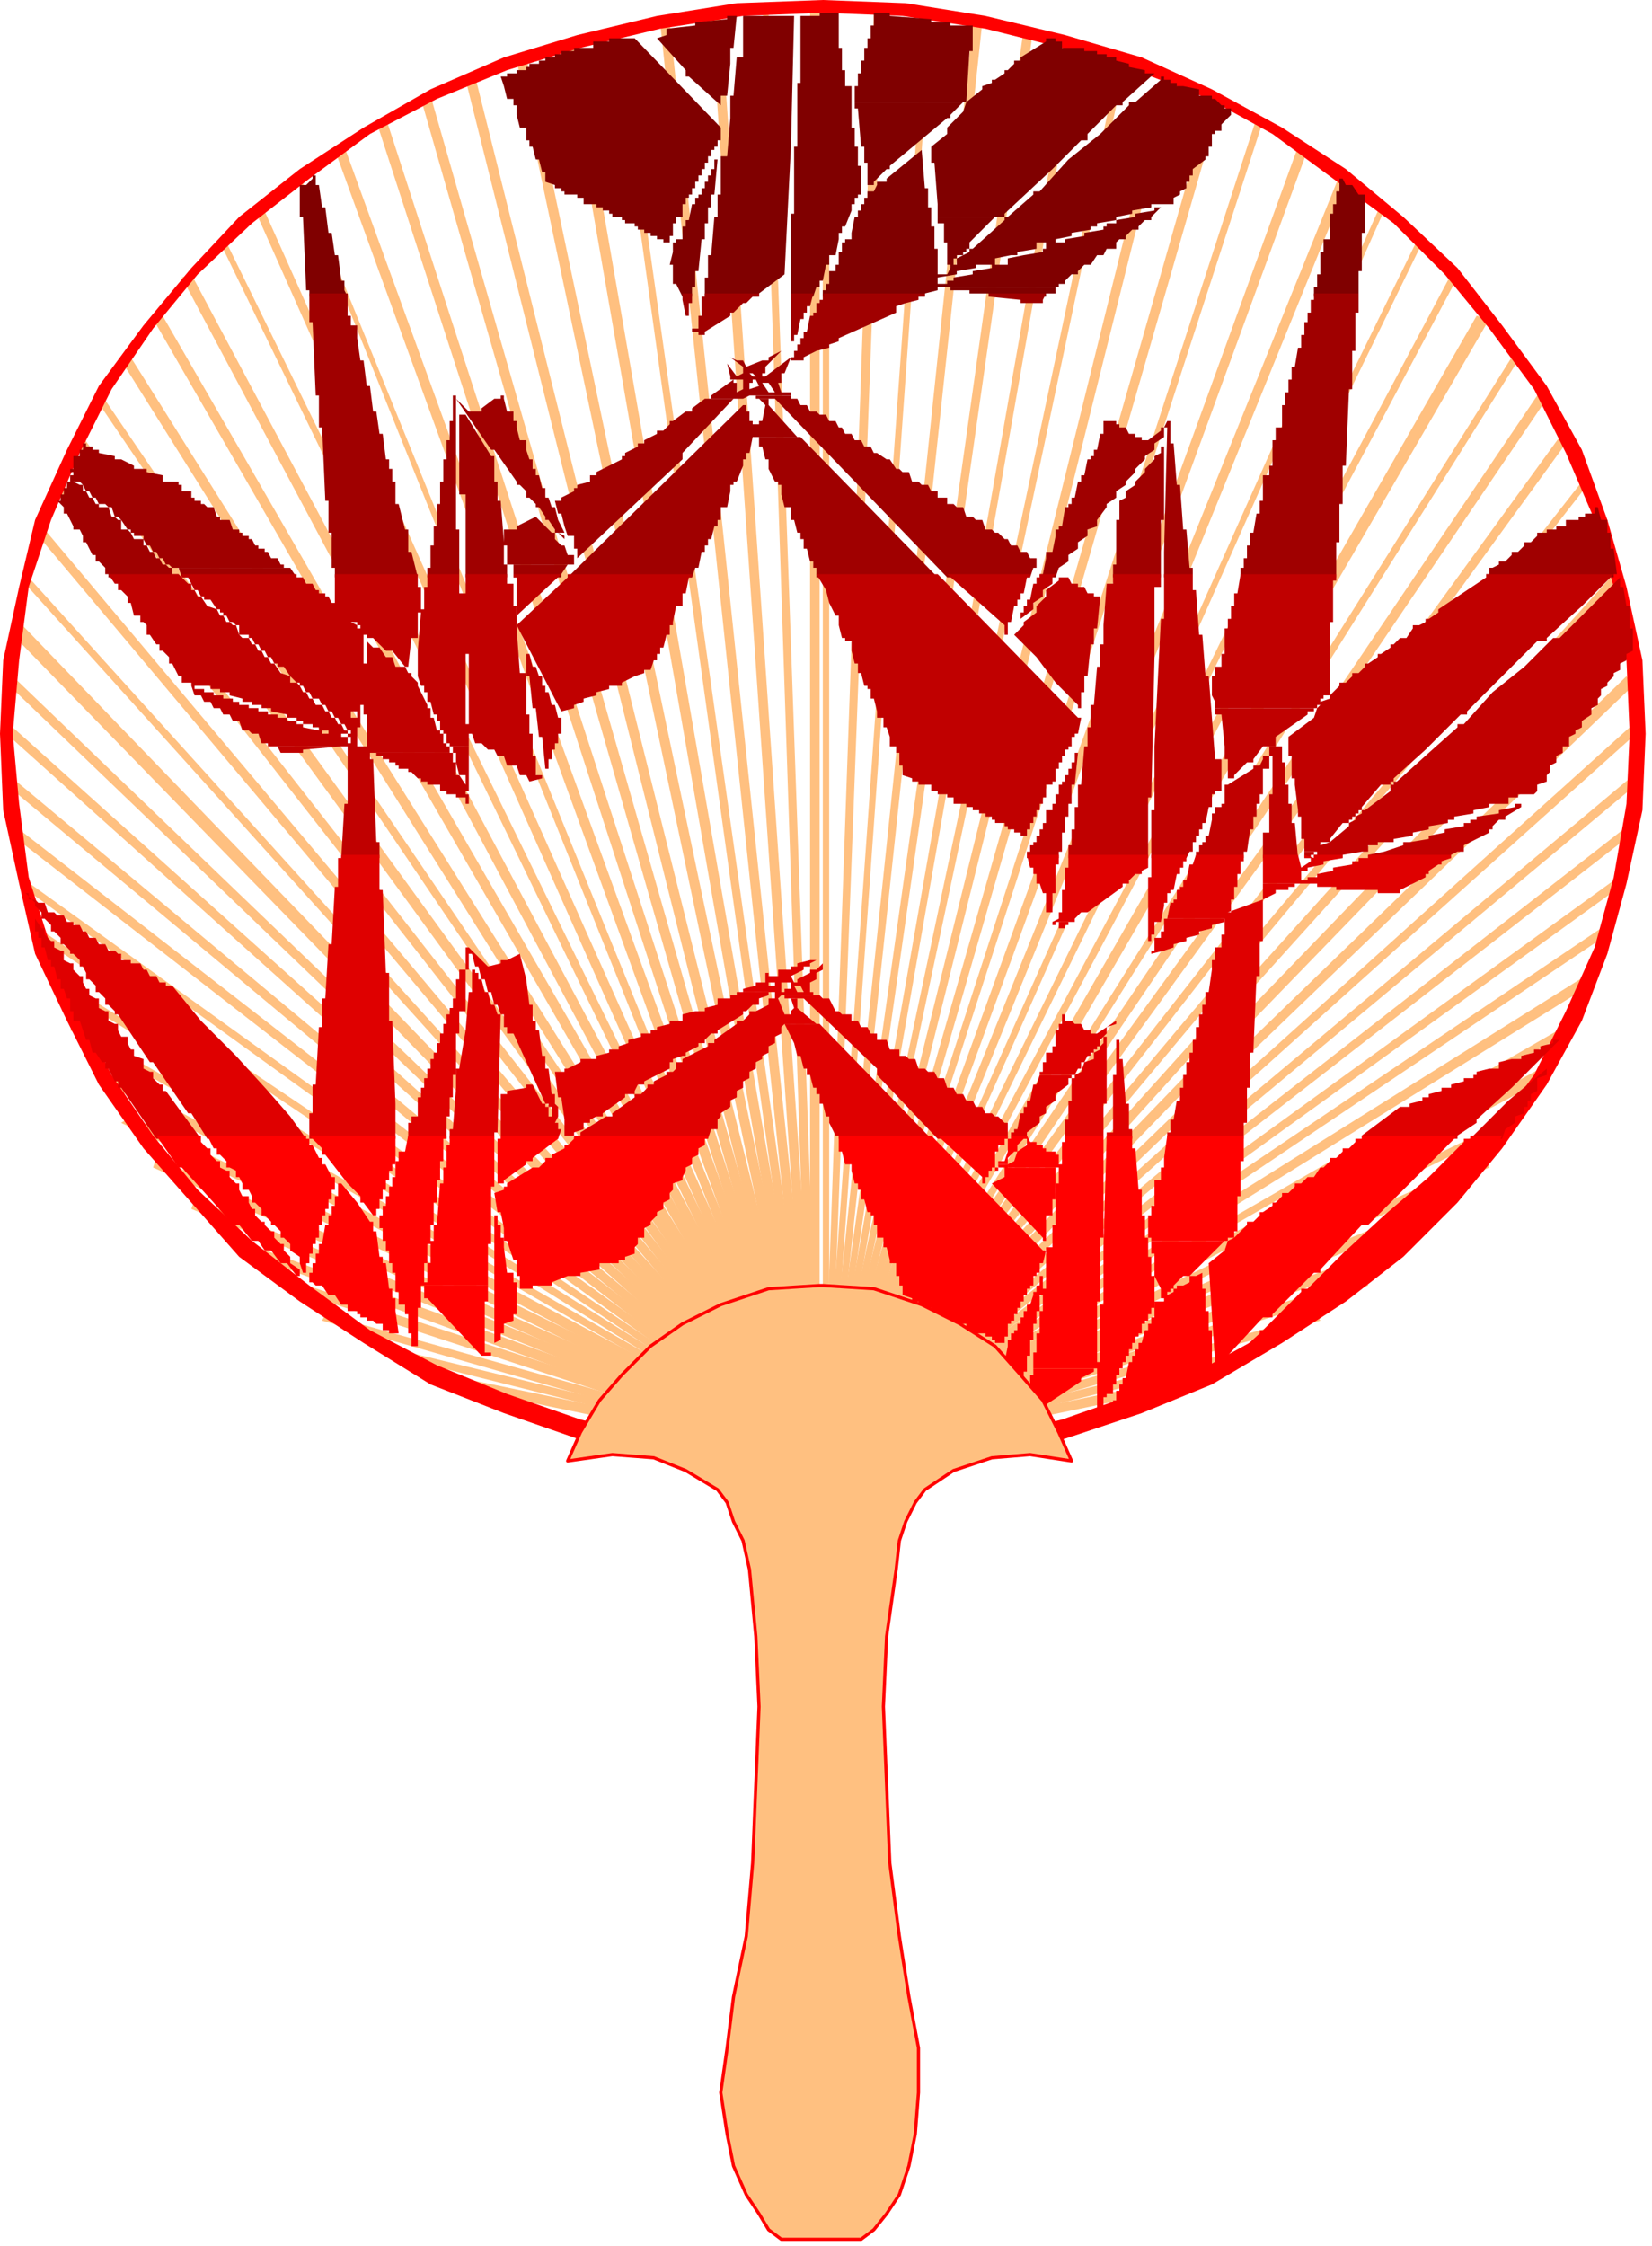 <svg xmlns="http://www.w3.org/2000/svg" fill-rule="evenodd" height="225.335" preserveAspectRatio="none" stroke-linecap="round" viewBox="0 0 518 704" width="165.808"><style>.brush1{fill:#ffc080}.pen1{stroke:none}.brush2{fill:red}.brush3{fill:maroon}.brush4{fill:#a00000}.brush5{fill:#c00000}.brush6{fill:#df0000}</style><path class="pen1 brush1" d="M254 4v452h3V4h-3z"/><path class="pen1 brush1" d="m239 5 15 451h3L241 4l-2 1z"/><path class="pen1 brush1" d="m223 5 31 451h3L226 5h-3z"/><path class="pen1 brush1" d="m207 7 47 449h3L210 7h-3z"/><path class="pen1 brush1" d="m192 9 62 447h3L194 9h-2z"/><path class="pen1 brush1" d="m177 15 77 442 3-1-77-443-3 2z"/><path class="pen1 brush1" d="m162 19 92 438 3-1-92-438-3 1z"/><path class="pen1 brush1" d="m146 25 108 432 3-1L149 24l-3 1z"/><path class="pen1 brush1" d="m132 31 122 426 3-1L135 30l-3 1z"/><path class="pen1 brush1" d="m118 38 136 419 3-1L121 37l-3 1z"/><path class="pen1 brush1" d="m105 47 149 410 3-1L108 46l-3 1z"/><path class="pen1 brush1" d="m93 56 161 401 3-1L94 55l-1 1z"/><path class="pen1 brush1" d="m80 66 174 391 3-1L82 64l-2 2z"/><path class="pen1 brush1" d="m69 76 185 381 3-1L71 76h-2z"/><path class="pen1 brush1" d="m57 87 197 370 3-1L60 86l-3 1z"/><path class="pen1 brush1" d="m48 100 206 357 3-1L51 99l-3 1z"/><path class="pen1 brush1" d="m38 113 216 344 3-1L41 112l-3 1z"/><path class="pen1 brush1" d="m30 125 225 332 2-2L32 124l-2 1z"/><path class="pen1 brush1" d="m23 139 232 318 2-2L26 137l-3 2z"/><path class="pen1 brush1" d="m17 153 238 304 2-2L19 151l-2 2z"/><path class="pen1 brush1" d="m12 168 243 289 2-2L14 166l-2 2z"/><path class="pen1 brush1" d="m7 182 248 275 2-2L9 181l-2 1z"/><path class="pen1 brush1" d="m4 199 251 258 2-2L7 196l-3 3z"/><path class="pen1 brush1" d="m3 215 252 242 2-2L4 212l-1 3z"/><path class="pen1 brush1" d="m2 230 253 227 2-2L4 228l-2 2z"/><path class="pen1 brush1" d="m2 246 253 211 2-2L4 244l-2 2z"/><path class="pen1 brush1" d="m4 262 251 195 2-2L6 260l-2 2z"/><path class="pen1 brush1" d="m7 278 248 179 2-2L8 276l-1 2z"/><path class="pen1 brush1" d="m11 293 244 164 1-2L12 291l-1 2z"/><path class="pen1 brush1" d="m16 308 239 149 1-2L17 306l-1 2z"/><path class="pen1 brush1" d="m22 323 233 134 1-2L23 321l-1 2z"/><path class="pen1 brush1" d="m30 338 225 120 1-3L31 335l-1 3z"/><path class="pen1 brush1" d="m38 352 217 106 1-3L41 350l-3 2z"/><path class="pen1 brush1" d="m48 366 207 92 1-3-207-92-1 3z"/><path class="pen1 brush1" d="m60 379 195 79 1-3-195-79-1 3z"/><path class="pen1 brush1" d="m74 392 181 66 1-3-181-66-1 3z"/><path class="pen1 brush1" d="m87 403 168 55 1-3-169-55v3z"/><path class="pen1 brush1" d="m101 414 154 44 1-3-154-43-1 2z"/><path class="pen1 brush1" d="m119 424 136 34 1-3-136-33-1 2z"/><path class="pen1 brush1" d="m134 433 121 25 1-3-121-25-1 3zM260 4v452h-2V4h2z"/><path class="pen1 brush1" d="m277 5-17 451h-2L274 4l3 1z"/><path class="pen1 brush1" d="m292 5-32 451h-2L290 5h2z"/><path class="pen1 brush1" d="m308 7-48 449h-2L305 7h3z"/><path class="pen1 brush1" d="m324 9-64 447h-2L321 9h3z"/><path class="pen1 brush1" d="m338 15-78 442-2-1 78-443 2 2z"/><path class="pen1 brush1" d="m353 19-93 438-2-1 93-438 2 1z"/><path class="pen1 brush1" d="M368 25 260 457l-2-1L365 24l3 1z"/><path class="pen1 brush1" d="M383 31 260 457l-2-1L380 30l3 1z"/><path class="pen1 brush1" d="M396 38 260 457l-2-1L394 37l2 1z"/><path class="pen1 brush1" d="M410 47 260 457l-2-1L407 46l3 1z"/><path class="pen1 brush1" d="M423 56 260 457l-2-1L420 55l3 1z"/><path class="pen1 brush1" d="M434 66 260 457l-2-1L433 64l1 2z"/><path class="pen1 brush1" d="M446 76 260 457l-2-1L444 76h2z"/><path class="pen1 brush1" d="M457 87 260 457l-2-1L455 86l2 1z"/><path class="pen1 brush1" d="M467 100 260 457l-2-1L463 99l4 1z"/><path class="pen1 brush1" d="M476 113 260 457l-2-1 216-344 2 1z"/><path class="pen1 brush1" d="M485 125 260 457l-2-2 224-331 3 1z"/><path class="pen1 brush1" d="M491 139 260 457l-2-2 231-318 2 2z"/><path class="pen1 brush1" d="M497 153 260 457l-2-2 238-304 1 2z"/><path class="pen1 brush1" d="M502 168 260 457l-2-2 243-289 1 2z"/><path class="pen1 brush1" d="M508 182 260 457l-2-2 247-274 3 1z"/><path class="pen1 brush1" d="M510 199 260 457l-2-2 250-259 2 3z"/><path class="pen1 brush1" d="M512 215 260 457l-1-2 251-243 2 3z"/><path class="pen1 brush1" d="M513 230 260 457l-1-2 252-227 2 2z"/><path class="pen1 brush1" d="M513 246 260 457l-1-2 252-211 2 2z"/><path class="pen1 brush1" d="M511 262 260 457l-1-2 250-195 2 2z"/><path class="pen1 brush1" d="M508 278 260 457l-1-2 247-179 2 2z"/><path class="pen1 brush1" d="M504 293 260 457l-1-2 243-164 2 2z"/><path class="pen1 brush1" d="M500 308 260 457l-1-2 238-149 3 2z"/><path class="pen1 brush1" d="M493 323 260 457l-1-2 233-134 1 2z"/><path class="pen1 brush1" d="M485 338 260 458l-1-3 224-120 2 3z"/><path class="pen1 brush1" d="M476 352 260 458l-1-3 216-105 1 2z"/><path class="pen1 brush1" d="m467 366-207 92-1-3 207-92 1 3z"/><path class="pen1 brush1" d="m455 379-195 79-1-3 194-79 2 3z"/><path class="pen1 brush1" d="m442 392-182 66-1-3 182-66 1 3z"/><path class="pen1 brush1" d="m429 403-169 55-1-3 169-55 1 3z"/><path class="pen1 brush1" d="m414 414-154 44-1-3 154-43 1 2z"/><path class="pen1 brush1" d="m396 424-136 34-1-3 136-33 1 2z"/><path class="pen1 brush1" d="m380 433-120 25-1-3 121-25v3z"/><path class="pen1 brush2" d="m4 230 2 22 3 23 7 22 9 20 10 20 13 19 14 17 17 16 18 14 19 14 21 11 22 9 23 8 25 6 26 3 25 1 25-1 26-3 24-6 23-8 23-9 20-11 19-14 19-14 16-16 14-17 14-19 10-20 9-20 6-22 4-23 1-22-1-23-4-23-6-21-9-21-10-20-14-19-14-17-16-16-19-14-19-14-20-11-23-9-23-7-24-6-26-4-25-1-25 1-26 4-25 6-23 7-22 9-21 11-19 14-18 14-17 16-14 17-13 19-10 20-9 21-7 21-3 23-2 23zm-4 0 1 24 5 23 5 22 10 21 10 20 14 20 15 17 15 17 19 14 20 13 21 13 23 9 23 8 25 5 25 4 27 1 26-1 25-4 25-5 24-8 22-9 22-13 20-13 18-14 17-17 14-17 14-20 11-20 8-21 6-22 5-23 1-24-1-23-5-23-6-21-8-22-11-20-14-19-14-18-17-16-18-15-20-13-22-12-22-10-24-7-25-6-25-4-26-1-27 1-25 4-25 6-23 7-23 10-21 12-20 13-19 15-15 16-15 18-14 19-10 20-10 22-5 21-5 23-1 23z"/><path class="pen1 brush3" d="M274 4v4h-1v4h-1v3h-1v4h-1v4h-1v4h-1v5h35l-1 3-5 5v2l-5 4v5h1l1 13v4h21v1l-10 9h-1v-2l8-8h-18v2h2v6h1v2h7v1l-2 1v-1h1v-1h-6v2h5l-2 1v-1h1-4v1h3v2h-2 1v-2h-2v2h1v1l-1 2h-3v-8h-1v-7h-1v-6h-1v-6h-1l-1-12-11 9v1h-3v1l-1 2h-2v2h-1v2h-1v2h-1v2h-1l-1 5v2h-2v1h-1v3h-1v4h-1v2h-2v4h-1v2h-1v2h32v-1l4-1v-1h38v-1h2v-1l2-2h2v-1l2-2h2l2-3h2l1-2h3v-2l1-1h2v-1l2-2h2v-1l2-2h2v-1l3-3h-2v1l-6 1v1l-6 1v1h-3v1h-1v1l-6 1v1l-6 1v1h-6v2h-1v1l-6 1-5 1v2h-5v1l-6 1v1l-6 1v1h-2v1h-3v-2l6-1v-1l6-1v-1h6v-2l5-1h2v-1l6-1v-2h6v-1l5-1v-1l6-1v-1h2v-1l6-1v-1l5-1v-1l6-1v-1h7v-2l2-1v-1l2-1v-2h1v-2h1v-2l4-3v-1h1v-3h1v-4h1v-1h2v-2l3-3v-2h-2v-1h-1l-2-2h-1v-1h-4v-2l-5-1h-2v-1h-2v-1h-2v-1h-1v1l-8 7h-2v1l-9 9-10 8-9 10h-2v1l-8 7h-1v-1l15-14 9-9h2v-2l9-9h2v-1l10-9h-3v-1l-5-1v-1l-4-1v-1h-3v-1h-3v-1h-4v-1h-7v-2h-2v-1h-3v1l-8 5v1h-2v1l-2 2h-1v1l-3 2h-1v1l-3 1v1l-5 4 1-16h1V8h-7V7h-6V6l-13-1V4h-5z"/><path class="pen1 brush3" d="M257 4v1h-6v21h-1v20h-1v21h-1v26h7l1-3h1v-2h1l1-5h1v-3h2l1-5v-2h1v-2h1l2-5v-2h1v-2h1v-1h1v-9h-1v-6h-1v-6h-1V27h-2v-5h-1v-7h-1V4h-6zm-29 1v1l-10 1v1l-9 1v2l-3 1 9 10v2h1l10 9v2-5h2l1-10v-5h1l1-10h-3zm5 0v13h-2l-1 12h-1v7l-1 12h-2v12h-1v7h-1l-1 12h-1v7h-1v6h17v-1l8-6 2-40 1-41h-16zm-38 7h-4v1h-5v2h-6v1h-4v1h-2v1h-3v1h-2v1h-3v1h-1v1h-3v1h-3v1h-2l1 3 1 4h2v2h1v3l1 4h2v4h1v2h1l1 4h1l1 4h1v3l3 1v1h2v1h1v1h4v1h2v2h4v1h2v1h2v1h1v1h3v1h1v1h3v1h1v1h2v1h2v1h2v1h2v1h2v-2h1v-4h1v-2h2v-4h1v-2h1v-1h1v-2h1v-2h1v-2h1v-2h1v-2h1v-2h1v-2h1v-1h1v-2h1v-4l-27-28h-4zm73 20v2h1l1 12h1v5h1v7h2v-1l4-4h1v-1l6-5 6-5 6-5h1v-1l4-4h-34zm-44 18v3h-1v2h-1v2h-1v2h-1v2h-1v1h-1v2h-1l-1 5h-1v2h-1v4h-2v1h-1v3l-1 4h1v6h1l2 4h3v-3h1v-5h1l1-10h1v-5h1v-5h1v-4h1l1-11h-1zM98 55v1l-2 2h-2v10h1l1 23h1v2h12l-1-2v-3h-1l-1-8h-1l-1-7h-1l-1-8h-1l-1-7h-1v-3h-1zm322 1v4h-1v4h-1v3h-1v8h-2v4h-1v7h-1v4h-1v3h14v-8h1V73h1V61h-2l-2-3h-2l-1-2h-1zM298 90v1h6v1h6v1h18v-1h3v-2h-33z"/><path class="pen1 brush4" d="M97 92v9h1l1 23h1v10h1l1 23h1v10h1v11h1v3h26l-2-8h-1v-7h-1l-2-8h-1v-7h-1v-4h-1v-3h-1l-1-8h-1l-1-7h-1l-1-8h-1l-1-8h-1l-1-7v-4h-2v-3h-1v-7H97zm117 0v2l1 5h1v-4h1v-3h-3zm7 0v1h-1v6h-1v4h-2v1h2v1h2v-1l8-5v-1h1l3-3h1l2-2h2v-1h-17zm27 0v17-2h1v-2h1l1-5h1v-2h1v-2h1l1-4h-7zm10 0v2h-1v1h-1v3h-1v1h-1l-1 5h-1v2h-1v2h-1v2h-1v2h-1v1h4v-1l4-2 4-1v-1l3-1v-1l18-8v-2l3-1 4-1v-1h2v-1h-32zm52 0v1l10 1v1h7v-1l1-2h-18zm102 0v2h-1v4h-1v3h-1v4h-1v4h-1l-1 6h-1v4h-1v4h-1v4h-1v7h-2v4h-1v8h-1v3h-2v8h-1v4h-1l-1 6h-1v4h-1v4h-1v3h-1v3h30v-11h1v-12h1v-12h1l1-24h1v-12h1V98h1v-6h-14z"/><path class="pen1 brush4" d="M245 109v1l-4 2v1h-2l-5 2-1-2h-2l-2-1 4 3v2l-2 1-3-4 1 4v1h8l1 2-3 1v-2h1v-1h-3v3l-2 1v-3h-1v-1l-7 5v1h10v2l-55 54h39l1-3h1l1-5h1v-2h1v-2h1l1-4h1v-2h1v-4h2l1-5v-2h1v-1h1l2-5v-2h1v-2h1l1-5h14l-9-10v-2h-3l2 2-1 5h-1v1h-2v-1h-1v-3h-1v-2h-1v-2l2-1h13v-1h-3l-1-3h-3l2 3h-2l-2-3h6v-2h-6v-1h-3l1 1h8v-1h1l2-5-8 6h-4l-1-1h5v-2l5-5v-1z"/><path class="pen1 brush4" d="M237 124v1h6l54 56h26l1-3h1v-3h-2l-1-2h-2l-1-2h-2l-1-2h-1l-2-2h-1l-1-1h-2l-1-3h-2l-1-1h-2l-1-3h-2l-1-1h-2v-2h-3v-2h-2l-1-2h-2l-1-1h-2l-1-3h-2l-1-1h-1l-2-3h-1l-3-2h-1l-1-2h-2l-1-2h-2l-1-2h-2l-1-2h-1l-1-2h-2l-1-2h-2l-1-1h-2l-1-2h-2l-1-2h-2v-1h-11zm-80 0v1h-2l-4 3v1h-4l-4-4 11 16h1l7 10v1h1l2 2v2h1l2 2v1h1l2 3v1h1l2 3v1h-1l-5-5-6 3v1h-4v4l-1-13h-1v-6h-1v-8h-1l-8-13h-2v25h2v26h13v-4h21v-3h-2l-1-3v-3l-2-1 2 2v2h-18v6h-1v-6h18l-2-2v-2h3l-2-4-1-4h-1l-1-3h-1v-3h-1l-1-4h-1v-2h-1v-3h-1l-1-3v-3h-2l-1-4v-2h-1v-3h-2l-1-4v-1h-1z"/><path class="pen1 brush4" d="M142 124v8h-1v6h-1v6h-1v7h-1v7h-1v7h-1v6h-1v7h-1v3h10v-15h-1v-42h-1zm222 10v1l-4 3h-2v-1h-2v-1h-2l-1-2h-2v-1h-1v-1h-4v4h-1l-1 5h-1v2h-1v1h-1l-1 5h-1v2h-1l-1 5h-1v2h-1v1h-1l-1 6h-1v1h-1v2l-1 5h-2v2l-1 5h-1v1h5l1-3 3-2v-2l3-2v-2l3-2v-2l3-1v-2l3-4v-1l3-2v-2l3-2v-1l3-3v-1l3-3v-1l3-2v-2l3-2v-3h-1zm-143-9-4 3v1h-2l-4 3h-1v1l-2 2h-2v1l-4 2v1h-2v1l-4 2v1h-1v1l-8 4v1h-2v2l-4 1v1h-1v1l-4 2v1h-2l1 4h1l1 4 1 3h2v4h1v3l33-31v-2l16-17h-9zM26 139v2h-1v2h-2v4h-1v1h1v3-2h-1v2h-1v2h-1v2h-1v2h-1l2 2v2h1l2 4v1h2l1 2v2h1l2 4h1v2h1l2 2v2h1v1h22v-1h-2v-2h37-2v-1H53l1 1h-1l-1-1h36l-1-2H51l1 2h-1l-1-2h35l-1-2H49l1 2h-1l-1-2h35v-1h-2v-1H47l1 2h-1l-1-2h34l-1-2H45l1 2h-1v-2h33v-1h-2v-1H42v1h3v1h-3l-1-2h34v-1H41v1l-1-1h33l-1-3H38l2 3h-2v-3h33-2v-1H37l1 1h-1l-1-1h32l-1-3H35l1 3h-1l-1-3h31l-1-1H33l1 1h-3v-1h32v-1h-2v-1H30l1 2h-1l-1-2h31v-2H28l1 2h-1l-1-2h30v-2H26l1 2h-1v-2h30v-1H25l1 1h-1l-2-1h28v-2l-5-1v-1h-4v-1l-4-2h-2v-1l-5-1v-1h-2v-1h-2v-1h-1zm340-7-1 2h1l-1 39v8h9v-3h-1l-1-12h-1l-1-14h-1l-1-13h-1v-7h-1zm-128 5v3h1l1 4h1v3l2 4h1v1h1v3l1 4h2v4h1l1 4h1v2h1v3h1l1 4h1v2h1v3h38l-43-44h-13zm126 3v2l-2 1v1l-3 3v1l-3 3v1l-3 2v2l-2 1v6h-1v14h-1v4h15v-18h1v-23h-1z"/><path class="pen1 brush4" d="m56 178 1 3h36l-2-3H56zm444-19v2h-3v1h-2v1h-4v2h-3v1h-3v1h-3v1l-2 2h-2v1l-2 2h-2v1l-2 2h-2v1l-2 1h-1v2h-1v1h40v-1h1l-1-8h-1v-5h-1v-4h-2l-1-4h-1zm-339 18v4h15v-1l2-3h-17z"/><path class="pen1 brush5" d="m34 180 2 3h1v2h1l2 2v2h1l1 4h2v2h1l1 1v3h1l2 3h1v2h1l2 2v2h1l2 4h1v2h3v1h6v1h3v1h3v1l4 1v1h3v1h3v1h3v1l5 1v1h-3v-1h-3v-1h-3v-1h-3v-1h-3v-1h-2v-1h-3v-1h-3v-1h-3v-1h-3v-1h-1l1 3h2l1 2h2l1 2h2l1 2h2l1 2h2l1 3h2l1 1h2l1 3h2v1h25v18h-1l-1 17h12v-5h-1l-1-26h-1v-2h25v-2h6v-1h-6v1h-1v-1h7v-3h-7v3h-1v-3h27v-1h-27v1h-1v-1h28v-5h-1v-13h-2l-1-14v-7h-1v-7h-2v-3h-13v25h1v22h-1v-41h-2v-6h-10v4h-1v7H69v1h63l-1 12v8l1 3h1v2h1v3h1l1 4h1v2h1v3h-1l-1-4h-1v-3h-1v-1h-20v3h1v10h-3v-5h-2v1h-1v1h1v2h-1v-2h-2v-1h2v-1h3v-1h1v-1h-5l1 2h-6v1h3-5v-1h7l-1-2h6v-4h-1v2h-6l1 2h-9v1h2v1l-5-1v-1h11l-1-2h5v-2h-6l1 2H93v1h2v1h-2v-1h-3v-1h14l-1-2h10v-2h-11l1 2h-1l-1-2h33l-1-2h-33l1 2h-2l-1-2h35l-1-2H97l1 2h-1l-1-2h36l-1-2H95l1 2h-1l-1-2h37v-1H94v1l-1-1h38l-2-2H91l2 2h-2v-2h38v-1h-1l-1-2h1l1-9h2v-1h-16v1h2l4 4h2l4 5h-3l-1-3h-2l-2-3h-2l-2-2v7H87v1h2l2 3-3-1-2-3h28v-2H85l1 2h-1l-1-2h30v-2H83l1 2h-1l-1-2h32v-2H81l1 2h-1l-1-2h34v-2H79l1 2h-1l-1-2h36v-1H78v1h-2l-1-1h56v-3h-18v1h-1v-1h19v-1h-19v1H75v3l-1-3h38l-2-1H73l1 1h-1l-1-1h59v-2H71l1 2h-1l-1-2h61v-1H70v1h-1l-1-2h64v-7h-1v-4h-26v9h-1l-1-2H64v1h2l2 3-3-1-2-3h39v-1h-2v-1H62l1 2h-1l-1-2h38l-1-2H60l1 2h-1v-2h36l-1-2H59l1 2h-1l-2-2h37-1v-1H57v1l-1-1H34zm303 56v3h-1v2h-1v2h-1v2h-1v1h-1v3h-1v3h-1v2h-2v4h-1v2h-1v2h-1v2h-1v1h-1v2h-1v2h10v-2h1v-6h1v-5h1v-4h1v-6h1l1-10h-1z"/><path class="pen1 brush5" d="M143 236v3l1 4h2v3l-2-3h-1v-4h-1v-3h5v-2h-5v2h-24v1h2v1h2v1h2v1h1v1h3v1h1l2 2h1v1h2v1h4v2h2v1h3v1h3v2h1v-3h-1v-1h1v-12h-4zm-58-2h2l1 2h7v-1l12-1H85zm63-4 1 3h2l2 2h2l1 2h2l1 3h3l1 3h2l1 2 4-1v-1h-2v-6h-1v-7h-19zm13-50v1h1v12l14-13h-15zm17 0v1l-16 15 14 27 4-1v-1l3-1v-1l4-1v-1l4-1v-1h4v-1l4-2 3-1v-1h2l1-3h1v-2h1v-2h1l1-4h1v-3h1v-1l1-5h2v-4h1l1-5h1v-1h-39zm78 0 3 5 1 4 2 4h1v3l1 4h1v1h2v3l1 4h1v3h1l1 4h1v1h1v3h1l1 4v2h2v3h1l1 3v3h2v2h1v4h1v3l3 1v1h2v1h4v2h2v1h3v1h2v2h4v1h2v1h2v1h2v1h2v1h1v1h3v1h1v1h2v1h2v1h2v-2h1v-2h1v-2h1v-2h1v-2h1v-2h1v-4h2v-1h1v-4h1v-2h1v-2h1v-2h1v-1h1v-3h1v-1h1l1-5h-1l-44-45h-38zm41 0 18 16v3h1v-4h1l1-5h1v-2h1v-2h1l1-5h1v-1h-26zm29 0v1h-1v2h-1l-1 5h-1v2h-1v2h-1v2l4-3v-2l3-2v-2l3-2v-2l1-1h-5zm23 0v3h-2l-1 13v6h-1v7h-1l-1 12h-1v7h-1v6h-1l-1 12h-1v7h-1v7h-1v5h-1v4h25v-19h1l1-44v-22h2v-4h-15zm16 0v14h-1l-2 40v20h-1v15h11l1-2h1v-3h1v-2h1v-2h1v-2h1l1-5h1v-4h1v-1h2v-10h-2l-1-13-1-13h-1l-1-13h-1l-1-14h-1v-5h-9zm24 0-1 6h-1v4h-1v4h-1v3h-1v8h-1v4h-2v3h-1v6h37v1l-3 1v-1h1v-1h-35l1 2h33v1l-1 1v-1h1v-1h-33v2h32l-1 3-8 6v6h1v7h1v1h31v1h-1v-1h-30v1h30v2l-8 6h-1v-1l6-7h-27l1 8h20v1l-2 1v-1h1v-1h-19v2h18v1l-2 1v-1h1v-1h-16v2h15v1l-6 5v-1l4-5h-13v5h1v1h8l-3 1v-1h1-6v1h5v2h-1 1v-2h-5v2h4v1h-1v1h9v-1l6-1h2v-2h3v-1h5v-1l6-1v-1l5-1v-1l6-1v-1h2v-1l6-1v-1l5-1v-1h6v-2h3v-1h5l1-1v-2l3-1v-2l1-1v-2l2-1v-2l2-1v-2h2v-3l2-1v-1l2-1v-2l3-2v-2l2-1v-2l1-1v-2l2-1v-1l2-2v-1l2-1v-2l2-1v-2l2-1v-7h-1v-7h-1l-1-6h-1v-3l-9 9-10 10h-2l-9 9-10 8-9 10h-2v1l-9 8-10 9h-1v-1l10-9 11-11h2v-1l11-11 11-11h3v-1l11-10 10-10h-40v1l-15 10v1l-3 2h-1v1l-2 1h-2v1l-2 3h-2l-2 2h-1v1l-3 2h-1v1l-3 2h-1v1l-2 2h-2v1l-2 2h-2v1l-3 3v-23h1v-13h1v-2h-30z"/><path class="pen1 brush5" d="M381 222v2h2l1 10v4h1v6h2v-1l4-4h2v-1l3-4h4v-3l10-7v-1h2v-1h-31zm-49-41v1l-4 3v2l-3 3v2l-4 3v1l-3 3 7 7 6 8 7 7v1h1v-5h1v-5h1l1-10h1v-5h1l1-10h-2v-1h-2l-1-2h-2v-1h-2l-1-2h-3zm77 86v2h2v-1h1v-1h-3z"/><path class="pen1 brush5" d="M402 234h-4v3h1v12h-1v12h-2v8h11l-1-11h-1v-6h-1v-6h-1v-7h-1v-5zm-237-31v9h1l1 10h1l1 9h1l1 10h1v-3h1v-3h1v-2h1v-3h1v-5h-1l-1-4h-1l-1-4h-1v-2h-1v-3h-1l-1-3h-1l-1-4h-1v-2zm310 49v1l-5 1v1l-7 1v1h-2v1h-2v1l-6 1v1l-5 1v1l-6 1h-2v1l-6 2-5 1v1h26v-1l2-1h2v-2l8-4v-1h1v-1l2-2h2v-1l5-3v-1h-2z"/><path class="pen1 brush5" d="M396 237v1l-1 2h-2v1l-8 5h-1v6h-1v1h-2v2h-1v2l-1 5h-1v2h-1v1h-1v2h-1v2h15v-2h1l1-7h1v-4h1v-4h1v-3h1v-8h2v-4h-2z"/><path class="pen1 brush6" d="M107 268v1h-1v9h-1l-1 18h-1l-1 17h-1v9h-1l-1 18h-1v9h-1v8h27v-11l-1-26h-1v-15h-1l-1-26h-1v-11h-12zm215 0 1 4h1v2h1v3h1l1 3h1v6h2v-6h1v-9h1v-3h-10zm13 0v4h-1v7h-1v7h-1v2l-2 1v1h1v-1h6v-1l2-2h2l11-8v-1h2v-1l2-2h2v-1l2-1v-4h-25zm26 0v7h-1v20h1v-2h1v-4h2l1-5v-1h1v-3h1v-1h1l1-5h1v-2h1v-2h1v-2h-11zm14 0-1 3h-1l-1 5h-1v2h-1v1h-1v3h-1v1h-1l-1 5h18v5h-1v4h-2v4h-1v3l-1 7h-1v4h-1v3h-1v4h-1v4h-1v4h-1v3h-1v4h-1v4h-1v4h-1l-1 6h-1v4h-1v2h24v-5h1v-11h1v-11h1l1-24h1v-11h1v-13l4-2v-1h4v-1h2v-1h-10v5l-11 4h1v-4h1v-4h1v-4h1v-4h1v-2h-15z"/><path class="pen1 brush6" d="M396 268v9h17v1h6v1h13v1h7v-1l8-4v-1h1v-1l3-2h1v-1l3-1v-1h-26v1h-3v1h-2v1l-6 1v1l-5 1v1h-3v1h-2v-3h2v-1l5-1v-1l6-1v-1h-9v1l-3-1v1h2v1l-3 2-1-4h-11zM11 288v4h1v2h1v3h1l1 4h1v2h1l1 4h1v3h1l1 3h1v4h1v3h2l2 6h1l1 4h1l2 3h1v2h1l2 4h1v2h1l11 16h14l-11-15h-1v-2h-1l-2-2v-2h-1l-2-1v-3l-3-1v-2h-1l-1-2v-2h-2l-1-2v-2h-1l-2-1v-3h-1l-2-1v-3h-1l-2-1v-2h-1l-1-2v-2h-1l-2-2v-2h-1l-2-1v-3h-1l-2-1v-2h-1l-2-2v-2h-1l-2-3zm-3-8 3 3v1l2 2v2h1l2 2v2h1l2 2v2h1l2 2v1h1l2 2v2h1l1 2v2h1l2 2v2h1l2 2v2h1l2 2v1h1l10 15h1l11 16h1l5 8h31l-5-7-7-8-10-11-11-11-9-11h-2v-1h-2l-1-2h-2l-1-2h-1l-1-2h-3v-1h-3v-2h-1l-1-1h-2l-1-2h-2l-1-2h-2l-1-2h-1l-1-2h-2v-1h-2l-1-2h-2l-1-1h-2l-1-3h-2l-1-1H9v-2H8zm357 8v4h-1v2h-2v4h-1v1l4-1 3-1v-1l4-1v-1l4-1v-1l4-1v-1l4-1v-1h-19zm-33 1v2h2v-1h1v-1h-3zm-186 8v2h2l1 4h1l1 4h1l1 4h1l1 4h1l1 3h1v4h1v2h2l10 22h-1l-3-6h-2v1l-6 1v1h-2v14h18l1-3h-1v-2h-1l1-2h-2 2v-3h-2v3h-1v-3h3l-1-1h-2v1h-1v-1h3v-3h-1l-1-8h-1v-4h-1l-1-8h-1v-3h-1v-5h-1l-1-8-2-8-4 2h-2v1l-4 1-6-6h-1z"/><path class="pen1 brush6" d="M148 304v7h-1l-1 12-2 12h-1v6l-1 13h-1v3h14v-2h1l1-37h-1l-1-3h-1l-1-4h-1l-1-4h-1v-2h-1v-1h-1z"/><path class="pen1 brush6" d="M146 299v5h-2v3h-1v6h-1v3h-1v2h-1v3h-1v3h-1v3h-1v3h-1v2h-1v3h-1v3h-1v3h-1v3h-1v6h-2v2h-1v5h12v-7h1v-6h1v-7h1v-13h1v-7h2v-13h1v-5h-1zm108 2-4 1v1h-2v1h-4l-3-2 3 2v2h-3v-1h-1v3h-3v1l-4 1v1h10v2h-2v2l-4 2h-2v1l-2 2h-2v1l-7 5v1h-2v1l-8 4v1h-2v2l-1 1h-2v1l-4 2v1h-2v1l-2 2h-2v1l-7 5v1h-2l-8 5v1h-2v1h42l1-3h2v-3l1-1v-1l3-2v-2l2-1v-2l2-1v-2l2-1v-2l2-1v-2l2-1v-1l2-1v-2l2-1v-2l2-1v-2l1-1h10l-6-5v-3h1-3l1 3-1 1v1h-2l-2-5 1-1h10v-1h-5l-1-2h-1v1h-2v1h8v-3l2-1v-2l2-1v-2l-2 2h-2v1l-4 2v1h-2v1h3l1 2h-7v-3h-2v1h-2v-1h8l-1-2 4-2v-1h2v-1l2-1h-2z"/><path class="pen1 brush6" d="m246 321 3 6 1 4h1l1 4h1v2h1l1 4h1v2h1v3h1l1 4h1v2l2 4h1v1h29l-35-36h-11z"/><path class="pen1 brush6" d="M246 312v1h6l23 22v2l19 20h22v-5h-1l-2-2h-1l-1-1h-2l-1-2h-2l-1-2h-2l-1-2h-2l-1-2h-2l-1-3h-2l-1-2h-2l-1-1h-2l-1-3h-2l-1-1h-2v-2h-3l-1-3h-3v-2h-2l-1-2h-2l-1-2h-2v-2h-3l-1-1h-1l-2-4h-2l-1-1h-11zm-15-1v1h-2v1h-4v2l-4 1v1h-3l-4 1v2h-4v1l-4 1v1h-2v1h-3v1l-4 1v1l-3 1v1h-3v1l-4 1v1h-5v1l-4 2h-1v1h-3l1 8h1l1 7v5h3v-1l3-1v-2h2v-1l2-1h2v-1l7-5v-1h3v-1l1-2h2v-1l8-4v-2h1v-1l3-1h1v-1l4-2v-1h2v-1l2-2h2v-1l8-5v-1h1l2-2h2v-2l3-1v-1h-10zm119 7v2l-6 4h-2v-1h-2l-1-2h-2l-1-1h-2v-2h-1v3h-1v2h-1v5h14v1l-2 1v-1h1v-1h-14v2h13v2l-3 1 1-2h1v-1h-14v3h12l-1 3-2 1 1-2h1v-2h-12v3h-1v1h11v1h-1v7h-1v6h-1v6h12v-11h1v-21h-1v2l-1 1v-2l2-2v-2l3-1v-3z"/><path class="pen1 brush6" d="m326 337-1 3h-1l-1 5h-1v2h-1v2h-1l-1 5h-1v1h-1v2h5v-2l4-3v-2l2-1v-2l3-2v-2l4-3v-2h1v-1h-10zm24-16v16h-1v18h-2v2h8v-3h-1v-8h-1l-1-14h-1v-6h-1v-5zm137 5v1l-4 1v1h-2v1l-4 1v1h-3l-4 1v2h-3l-4 1v1h-1v1h-3v1l-4 1v1h-3v1l-4 1v1h-2v1l-4 1v1h-3l-12 9v1h30v-1l6-4v-1l11-10 15-15h-2zm-2 7v2l-12 10-12 12h10l1-3 3-2v-2l3-1v-2h1v-2h1v-2l2-1v-4l3-1v-4z"/><path class="pen1 brush2" d="m49 356 7 10h1l10 11 6 7h2l4 5h2l2 3h2l3 4h2l3 4h1v-2l-3-2v-2l-2-2v-2h-1l-2-2v-2h-1l-2-2v-1h-1l-2-2v-2h-1l-1-2v-2h-2l-1-2v-2h-1l-2-2v-2h-1l-2-1v-2h-1l-2-2v-2h-1l-2-2v-2H49z"/><path class="pen1 brush2" d="m65 356 2 4h1v2h1l2 2v2h1l2 1v2h1l1 2v2h2l1 2v2h1l2 2v2h1l2 2v1h1l2 2v2h1l2 2v2l3 2v2l1 3h1v-3h1v-3h1v-3h1v-2h1v-4h1v-3h1v-2h1v-3h1v-3h1v-4h-1l-2-4h-1v-2h-1l-2-4h-1v-2h-1v-1H65zm32 0 4 4v2h1l7 9 4 4v2h1l3 4h1v-2h1v-3h1v-3h1v-3h1v-3h1v-2h1v-9H97z"/><path class="pen1 brush2" d="m128 356-1 5h-2v3h-1v5h-1v3h-1v3h-1v3h-1v3h-1v3h17v5h-1v-5h-16v1h1v4h1v3h1v4h12v6h-1v-6h-10v3h1v6h1v4h2v3h1v6h1v4h2v-12h1v-7h21v-13h-18v6h-1v-6h20v-18h1v-16h-14v3h-1v7h-1v5h-1l-1 13h-1v-7h1v-7h1v-6h1v-7h1v-1h-12z"/><path class="pen1 brush2" d="M133 403v4h1l17 18h3v-1h-2v-16h1v-5h-20zm24-47v1h-1v14h2v-1l7-5v-1h2v-1l8-6v-1h-18zm23 0v1l-2 2h-1v1l-4 2v1h-2v1l-2 2h-2l-8 5v1h-1v1l-3 1 1 6h1l1 5v4h1l2 6h1v5h1v4h4v-1h6v-1l5-2h4v-1l6-1v-2h6v-1h2v-1l3-1v-2l1-1v-2h2v-3l2-1v-1l2-2v-1l2-1v-2l2-1v-2l1-1v-2l3-1v-1l1-2v-1l2-1v-2l2-1v-2l2-1v-2h1v-1h-42zm83 0v5h1l1 4h2v2l1 4h1v2h1v3h1l1 4h1v1h1v3h1v4h2v3h1l1 4v1h2v4h1v3h1v3l3 1v1h2v1h2v1h2v1h2v1h2v1h1v1h2v1h4v2h2v1h4v1h2v1h1v1h3v-2h1v-4h1v-1h1v-2h1v-2h1v-2h1v-2h1v-2h1v-1h1v-3h1v-1h1v-3h1l1-4h-1l-35-36h-29zm31 0 14 13v2h1v-2h1v-2h1v-1h1v-5h1v-2h2v-2h1v-1h-22z"/><path class="pen1 brush2" d="M317 356v1h5v2l-3 2v-2l2-2h-5v4h3l-1 3-2 1v-2l2-2h-2l-1 3h-2v1h3v1h16v5h-1v13h-1v7h-2v13h-1v-4h-1v3h-1v2h-1v1h3v5h-1v7h-1v6h-1v5h20v15h1v-2h1v-4h1v-1h2v-3h1v-3h1v-2h1v-2h1v-2h1v-2h1v-2h1v-2h1v-1h1v-3h1v-1h1v-2h1v-2h1v-10h-1v-6h-1v-6h26-27v-7h-1v-8h-1l-1-13h-1v-4h-8l-1 35v18h-1v18h-1v-19h1v-20h1v-32h-12v2h-1v7h-1v-3h-1v-1h-3v-1h-1v-1h-2v-1h-2l-1-2h-5zm-5 10v1h1v-1h-1z"/><path class="pen1 brush2" d="m366 356-1 7v3h-1v4h-2v8h-1v3h-1v7h27l-2 1v-1h-24v1h24l-1 3-5 4 1 16 1 15h3v-1l12-13h3v-1l13-13h2v-1l13-14h2l15-15 13-13h-30v1h-2v1l-2 2h-2v1l-2 2h-2v1l-2 2h-1l-2 3h-2l-2 2h-2v1l-2 2h-2v1l-2 2h-1v1l-3 2h-1v1l-2 2h-2v1l-4 4v-2h1v-11h1v-11h1v-8h-24z"/><path class="pen1 brush2" d="M361 389v4h1v7h11v2l-2 1h-2v1h-1v-1l3-3h-9l2 4h4v1l-2 1v-1h1v-1h-3v3h1v1h-3v5h-1v2h-1v2h-1l-1 4h-1v2h-1v2h-1v2h-1l-1 5h-1v2h-1v2h-1v3h-1v2l5-1v-1l6-1v-1h7v-1l4-2 4-1v-1l4-1v-1h1v-13h-1v-6h-1v-7h-1v-5l-2 1h-2l7-7 4-4h-23zm100-33v1h-2v1l-11 11-14 12-13 12-11 11h-2v1l-12 12h-1v1l-11 10h-1v1l3-1v-1h2v-1l6-3v-1l4-1v-1l4-1v-1l3-1v-2h2l4-2v-1l3-1v-1l8-5v-1h2v-1l2-1h2v-2l5-4 6-5 24-22v-3l4-2v-2l3-2v-2l1-2h-10zm-148 9v1h-1 3v3l-4 2 16 17v1h1v-8h2v-5h1v-10h-16 1v-1h-3zm-207 6v4h-1v3h-1v3h-1v3h-1l-1 6h-1v3h-1v3h-1v3h-1v3h1l1 1h2l2 3h2l2 3h2v2h3v1h1v1h2v1h2l1 1h2v2h2v1h3l-1-7v-4h-1v-3h-1l-1-8h-1v-2h-1l-1-8h-1v-3h-1l-4-6-5-6h-1zm49 10v40l2-1v-2h1v-3l3-1v-2h1v-10h-1v-3h-2l-1-8v-3h-1v-4h-1v-3h-1zm169 48v2h-1v6h-1v5h-2v1h2v1h2v-1l15-10v-1l4-2v-1h-19zm0-23-1 3h-1v2h-1v2h-1v2h-1v2h-1v1h-1v2h-1v2l-1 5h1v5h1v2h1v3h1v2h1v-5h1v-4h1v-5h1v-5h1v-5h1v-4h1v-5h-2z"/><path class="brush1" style="stroke:red;stroke-width:1;stroke-linejoin:round" d="m245 702-4-3-3-5-4-6-4-9-2-10-2-13 2-14 2-16 4-19 2-23 2-49-1-22-2-21-2-9-3-6-2-6-3-4-10-6-10-4-13-1-14 2 4-9 6-10 7-8 9-9 10-7 12-6 15-5 16-1h1l16 1 15 5 12 6 11 7 8 9 7 8 5 10 4 9-13-2-12 1-12 4-9 6-3 4-3 6-2 6-1 9-3 21-1 22 2 49 3 23 3 19 3 16v14l-1 13-2 10-3 9-4 6-4 5-4 3h-25z"/></svg>
